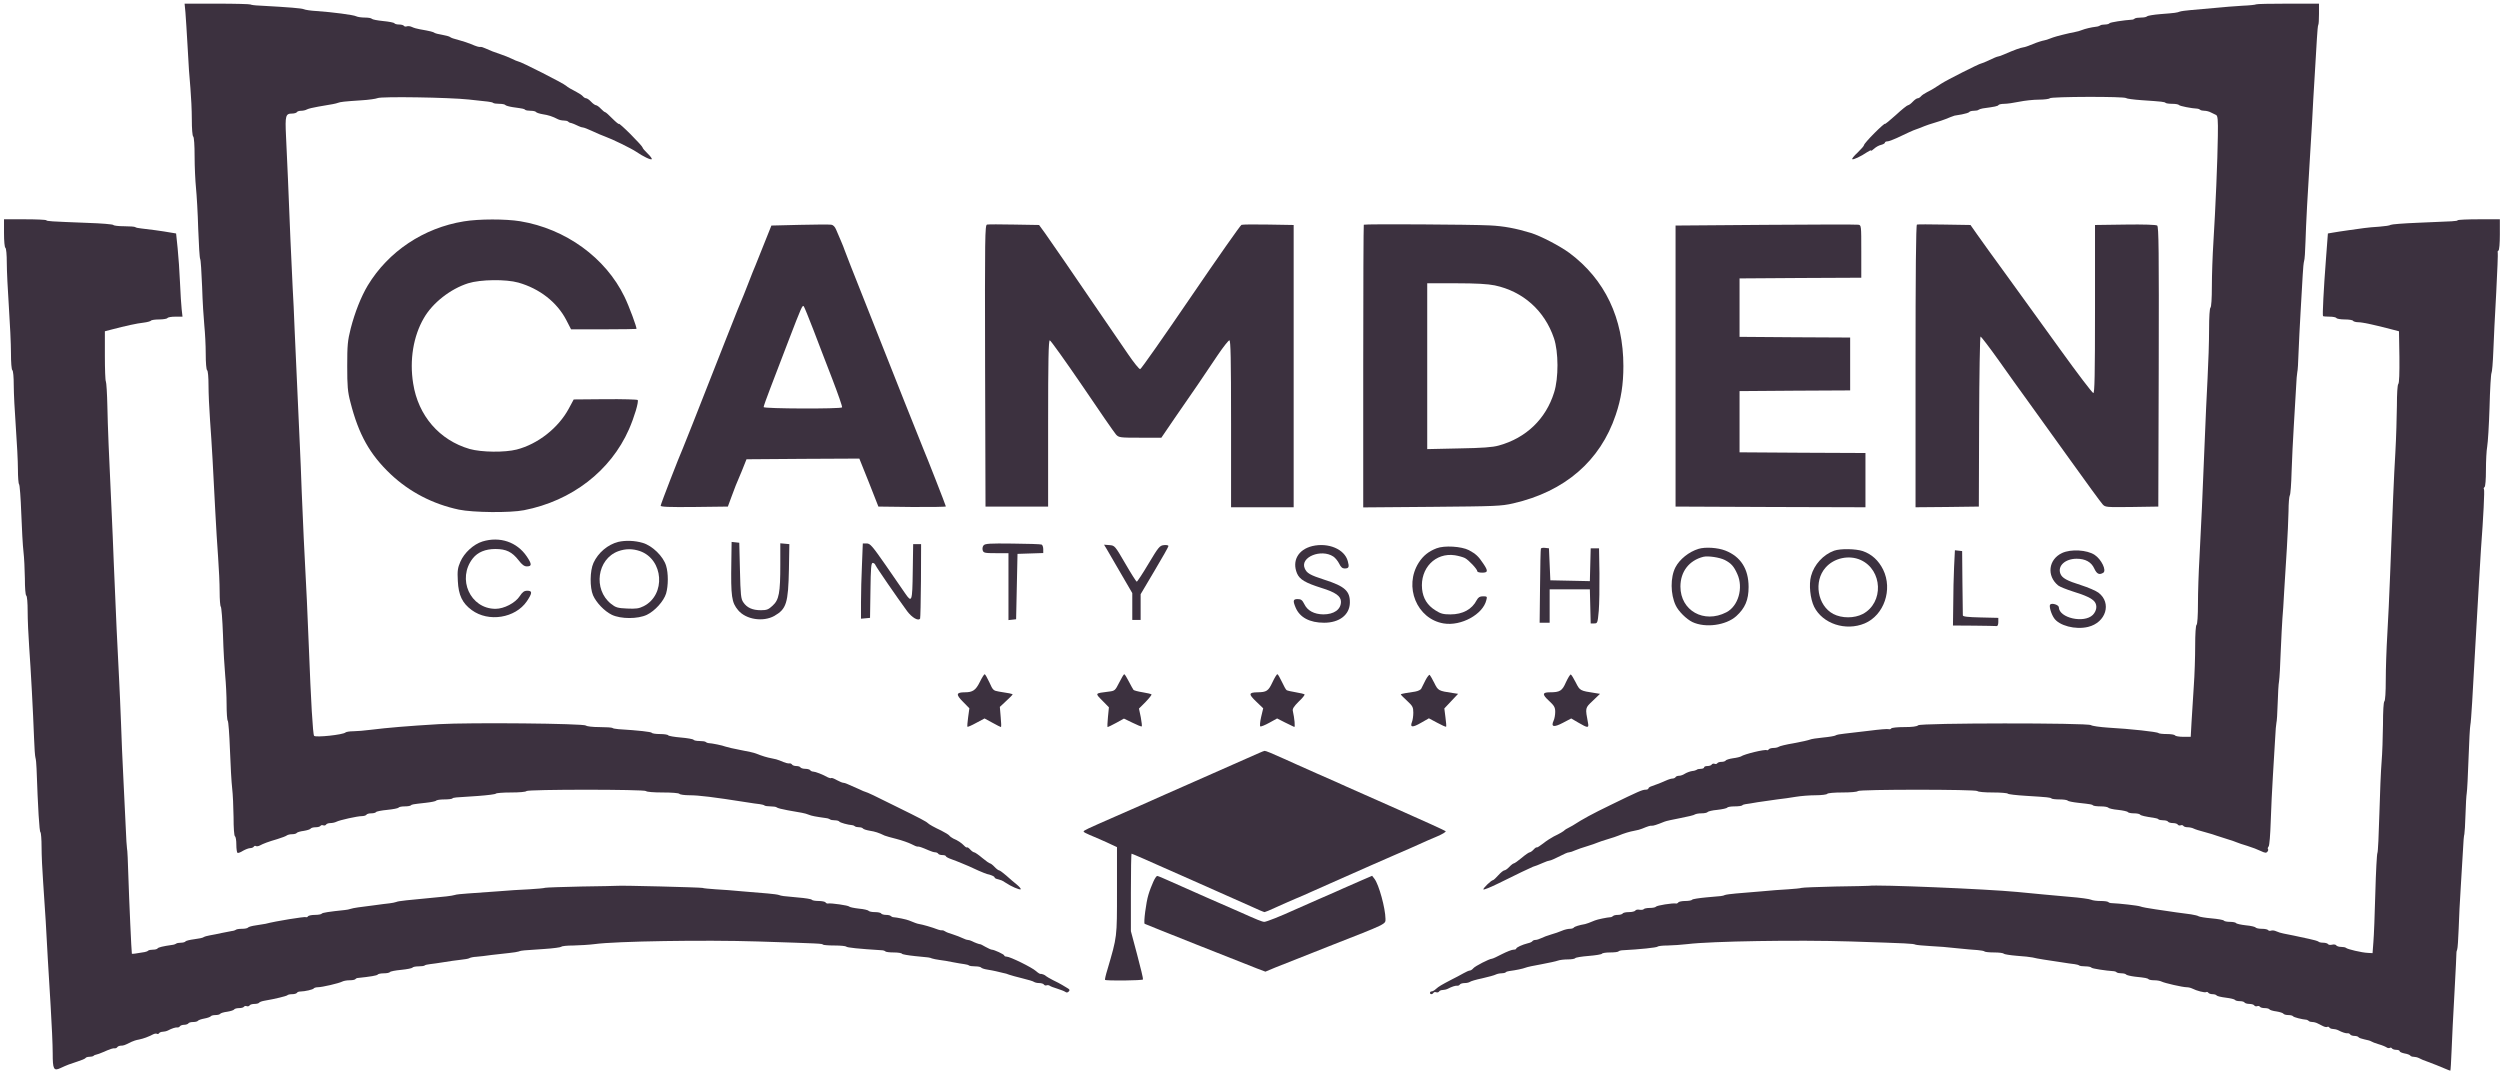 <svg width="601" height="258" viewBox="0 0 601 258" fill="none" xmlns="http://www.w3.org/2000/svg">
<g clip-path="url(#clip0_5261_22233)">
<path d="M44.576 2.952C44.676 4.123 44.91 7.902 45.111 11.414C45.278 14.892 45.579 19.34 45.78 21.246C45.947 23.186 46.114 26.497 46.114 28.671C46.114 30.945 46.248 32.684 46.449 32.818C46.649 32.952 46.783 34.925 46.783 37.601C46.783 40.109 46.95 43.521 47.117 45.193C47.285 46.832 47.552 51.28 47.653 55.059C47.786 58.838 47.987 62.049 48.121 62.25C48.255 62.417 48.455 65.427 48.589 68.939C48.689 72.417 48.957 76.631 49.124 78.303C49.291 79.942 49.459 82.985 49.459 85.059C49.459 87.2 49.592 88.872 49.793 89.005C49.994 89.106 50.127 90.711 50.127 92.618C50.127 94.49 50.295 98.27 50.495 101.046C50.897 106.464 51.298 113.587 51.766 123.119C51.934 126.43 52.234 131.313 52.435 133.989C52.636 136.664 52.803 140.377 52.803 142.25C52.803 144.123 52.937 145.728 53.071 145.828C53.238 145.929 53.472 148.972 53.606 152.618C53.706 156.263 53.974 160.678 54.141 162.417C54.308 164.156 54.475 167.266 54.475 169.34C54.475 171.38 54.609 173.153 54.743 173.253C54.91 173.353 55.144 176.497 55.278 180.21C55.412 183.955 55.646 188.136 55.813 189.507C55.98 190.878 56.114 193.989 56.148 196.43C56.148 199.006 56.281 200.912 56.482 201.046C56.683 201.146 56.816 202.049 56.816 203.052C56.816 204.056 56.95 204.925 57.084 205.026C57.251 205.126 57.853 204.892 58.422 204.524C59.024 204.189 59.793 203.888 60.161 203.888C60.495 203.888 60.897 203.721 60.997 203.554C61.131 203.353 61.331 203.286 61.499 203.387C61.666 203.487 62.067 203.454 62.402 203.286C63.338 202.785 64.509 202.35 66.683 201.715C67.786 201.38 68.823 200.979 68.99 200.812C69.191 200.678 69.726 200.544 70.228 200.544C70.73 200.544 71.231 200.41 71.332 200.243C71.432 200.076 72.201 199.842 73.037 199.741C73.84 199.608 74.609 199.373 74.709 199.173C74.843 199.006 75.345 198.872 75.88 198.872C76.415 198.872 76.917 198.738 77.051 198.537C77.151 198.37 77.452 198.303 77.686 198.404C77.954 198.504 78.255 198.437 78.388 198.236C78.489 198.036 78.957 197.868 79.425 197.868C79.86 197.868 80.495 197.735 80.83 197.567C81.666 197.133 85.947 196.196 86.984 196.196C87.485 196.196 87.987 196.029 88.087 195.862C88.188 195.661 88.723 195.527 89.258 195.527C89.793 195.527 90.295 195.393 90.395 195.226C90.495 195.059 91.699 194.825 93.104 194.691C94.475 194.557 95.679 194.323 95.813 194.156C95.913 193.989 96.549 193.855 97.251 193.855C97.954 193.855 98.623 193.755 98.756 193.621C98.99 193.387 99.091 193.353 102.402 192.985C103.639 192.852 104.743 192.618 104.843 192.484C104.944 192.317 105.813 192.183 106.783 192.183C107.753 192.183 108.656 192.082 108.756 191.949C109.024 191.715 109.024 191.715 114.944 191.347C117.184 191.179 119.124 190.945 119.224 190.778C119.325 190.644 120.964 190.511 122.87 190.511C124.776 190.511 126.449 190.377 126.549 190.176C126.816 189.741 155.044 189.741 155.311 190.176C155.412 190.377 157.218 190.511 159.325 190.511C161.499 190.511 163.204 190.644 163.338 190.845C163.439 191.012 164.542 191.179 165.746 191.179C167.954 191.179 171.532 191.614 179.392 192.852C180.696 193.052 182.134 193.286 182.669 193.32C183.171 193.387 183.673 193.521 183.806 193.654C183.907 193.755 184.576 193.855 185.245 193.855C185.913 193.855 186.582 193.955 186.716 194.089C186.85 194.256 188.054 194.557 189.358 194.791C190.696 195.026 192.235 195.293 192.77 195.393C193.338 195.494 194.074 195.694 194.442 195.862C195.044 196.129 196.114 196.33 198.522 196.664C198.957 196.698 199.392 196.865 199.525 196.965C199.626 197.099 200.161 197.199 200.663 197.199C201.164 197.199 201.666 197.333 201.766 197.5C201.934 197.768 203.873 198.303 204.877 198.37C205.077 198.37 205.378 198.504 205.512 198.638C205.646 198.771 206.114 198.872 206.515 198.872C206.95 198.872 207.352 199.006 207.452 199.173C207.586 199.34 208.288 199.574 209.091 199.708C210.362 199.909 211.231 200.176 212.669 200.878C212.937 200.979 214.241 201.38 215.512 201.681C216.816 202.016 218.422 202.584 219.091 202.919C219.76 203.286 220.429 203.554 220.596 203.521C220.897 203.454 221.566 203.688 223.271 204.424C223.84 204.691 224.542 204.892 224.81 204.892C225.111 204.892 225.445 205.059 225.546 205.226C225.646 205.427 226.114 205.561 226.582 205.561C227.017 205.561 227.385 205.694 227.385 205.828C227.385 205.962 227.954 206.296 228.656 206.531C229.325 206.765 230.429 207.199 231.064 207.467C231.699 207.735 232.536 208.103 232.903 208.236C233.271 208.404 234.342 208.872 235.245 209.307C236.181 209.708 237.084 210.076 237.251 210.109C238.121 210.276 239.091 210.678 239.091 210.912C239.091 211.046 239.358 211.246 239.693 211.313C239.994 211.414 240.429 211.514 240.596 211.581C240.796 211.614 241.298 211.915 241.766 212.216C243.037 213.086 245.144 213.989 245.378 213.788C245.479 213.654 245.044 213.153 244.442 212.651C243.806 212.149 242.669 211.179 241.9 210.477C241.131 209.808 240.362 209.24 240.194 209.24C240.027 209.24 239.525 208.872 239.091 208.404C238.656 207.935 238.154 207.567 238.02 207.567C237.853 207.567 236.984 206.965 236.114 206.23C235.245 205.494 234.375 204.892 234.174 204.892C234.007 204.892 233.572 204.591 233.238 204.223C232.903 203.855 232.569 203.621 232.469 203.721C232.368 203.788 232.067 203.621 231.766 203.286C231.164 202.651 230.228 202.016 229.158 201.581C228.79 201.38 228.355 201.079 228.221 200.878C228.087 200.678 227.218 200.143 226.281 199.674C224.576 198.872 223.372 198.203 223.037 197.868C222.669 197.5 221.298 196.765 215.512 193.922C210.161 191.246 208.589 190.511 207.987 190.343C207.887 190.343 207.251 190.076 206.582 189.741C203.84 188.504 203.037 188.169 202.669 188.169C202.469 188.169 201.8 187.868 201.164 187.534C200.529 187.166 199.96 186.965 199.86 187.032C199.76 187.133 199.425 187.066 199.057 186.898C197.753 186.163 195.98 185.494 195.512 185.494C195.211 185.494 194.877 185.327 194.776 185.159C194.676 184.992 194.141 184.825 193.606 184.825C193.071 184.825 192.536 184.658 192.435 184.49C192.335 184.29 191.867 184.156 191.432 184.156C190.997 184.156 190.529 183.989 190.429 183.822C190.295 183.621 190.027 183.487 189.826 183.521C189.425 183.587 188.823 183.42 187.418 182.818C187.051 182.651 186.214 182.417 185.579 182.317C184.442 182.116 183.138 181.715 181.733 181.146C181.365 180.979 179.726 180.611 178.054 180.31C176.415 180.009 174.743 179.608 174.375 179.474C173.74 179.206 171.164 178.671 170.295 178.638C170.094 178.638 169.793 178.504 169.659 178.37C169.525 178.236 168.857 178.136 168.154 178.136C167.452 178.136 166.816 178.002 166.716 177.835C166.582 177.668 165.245 177.434 163.673 177.3C162.101 177.166 160.73 176.932 160.629 176.765C160.529 176.597 159.659 176.464 158.656 176.464C157.653 176.464 156.783 176.33 156.683 176.163C156.515 175.929 153.539 175.594 148.689 175.293C147.987 175.226 147.318 175.126 147.218 174.992C147.084 174.892 145.713 174.791 144.107 174.791C142.502 174.791 141.064 174.624 140.863 174.424C140.362 173.922 113.037 173.654 105.479 174.089C98.121 174.524 93.004 174.959 89.258 175.427C87.719 175.628 85.746 175.795 84.91 175.795C84.074 175.795 83.238 175.929 83.037 176.096C82.502 176.631 75.947 177.333 75.512 176.898C75.211 176.597 74.743 168.504 74.241 155.393C74.107 151.982 73.907 147.032 73.773 144.357C73.171 132.718 72.77 124.658 72.535 118.27C72.402 114.49 72.201 109.307 72.067 106.731C71.833 101.781 71.298 89.942 70.83 79.306C70.696 75.795 70.495 71.28 70.362 69.273C70.127 64.825 69.525 51.079 69.225 43.019C69.091 39.808 68.89 35.126 68.756 32.684C68.522 27.768 68.656 27.3 70.228 27.3C70.73 27.3 71.265 27.133 71.365 26.965C71.465 26.765 71.933 26.631 72.402 26.631C72.837 26.631 73.472 26.497 73.806 26.297C74.107 26.129 75.345 25.828 76.549 25.628C79.994 25.059 80.696 24.925 81.231 24.725C81.867 24.491 82.703 24.39 86.75 24.123C88.589 24.022 90.395 23.755 90.763 23.587C91.632 23.153 108.054 23.42 112.669 23.922C114.609 24.156 116.683 24.357 117.285 24.424C117.887 24.491 118.489 24.624 118.589 24.758C118.689 24.858 119.358 24.959 120.061 24.959C120.763 24.959 121.398 25.093 121.499 25.26C121.599 25.393 122.402 25.628 123.271 25.761C125.913 26.129 126.014 26.163 126.248 26.397C126.382 26.531 126.984 26.631 127.586 26.631C128.188 26.631 128.756 26.765 128.857 26.932C128.99 27.099 129.693 27.333 130.495 27.467C131.8 27.668 132.803 27.969 134.141 28.671C134.475 28.838 135.077 28.972 135.512 28.972C135.947 28.972 136.415 29.072 136.549 29.206C136.683 29.373 136.917 29.474 137.017 29.507C137.385 29.541 138.522 30.009 139.158 30.343C139.492 30.511 139.927 30.644 140.128 30.644C140.362 30.644 141.298 31.012 142.235 31.447C143.673 32.116 144.709 32.551 145.445 32.818C147.151 33.42 151.733 35.661 152.97 36.497C154.576 37.601 156.449 38.504 156.683 38.27C156.783 38.136 156.348 37.534 155.679 36.898C155.01 36.263 154.475 35.628 154.475 35.46C154.475 35.293 153.204 33.888 151.633 32.316C150.061 30.745 148.79 29.608 148.79 29.775C148.79 29.942 148.087 29.373 147.251 28.537C146.415 27.668 145.612 26.965 145.479 26.965C145.345 26.965 144.877 26.598 144.442 26.129C144.007 25.661 143.472 25.293 143.271 25.293C143.071 25.293 142.536 24.925 142.101 24.457C141.666 23.989 141.131 23.621 140.897 23.621C140.696 23.621 140.328 23.42 140.128 23.153C139.893 22.885 139.258 22.45 138.656 22.149C137.452 21.547 136.348 20.878 136.081 20.611C135.546 20.076 125.111 14.758 124.542 14.758C124.375 14.725 123.673 14.457 123.037 14.123C122.402 13.822 121.198 13.32 120.362 13.052C118.689 12.484 117.954 12.216 116.649 11.614C116.181 11.38 115.679 11.246 115.479 11.28C115.178 11.347 114.576 11.179 113.171 10.577C112.602 10.343 111.332 9.909 110.663 9.741C109.024 9.306 108.422 9.106 108.154 8.872C107.954 8.738 107.117 8.504 106.315 8.37C105.479 8.236 104.676 8.036 104.475 7.902C104.174 7.668 103.405 7.467 100.897 7.032C100.295 6.932 99.459 6.698 99.057 6.497C98.656 6.296 98.087 6.23 97.82 6.33C97.552 6.43 97.218 6.397 97.118 6.23C96.984 6.029 96.482 5.895 95.947 5.895C95.412 5.895 94.91 5.761 94.81 5.594C94.709 5.427 93.505 5.193 92.101 5.059C90.73 4.925 89.525 4.691 89.392 4.524C89.291 4.357 88.556 4.223 87.719 4.223C86.917 4.223 85.98 4.089 85.646 3.922C85.044 3.587 79.96 2.919 76.047 2.651C74.776 2.584 73.405 2.383 73.037 2.216C72.469 1.982 69.659 1.748 62.402 1.347C61.298 1.313 60.362 1.179 60.228 1.079C60.127 0.979 56.516 0.878 52.201 0.878H44.375L44.576 2.952Z" fill="#3C313F"/>
<path d="M542.369 1.045C542.268 1.145 540.797 1.312 539.058 1.379C537.319 1.48 534.342 1.714 532.402 1.914C530.462 2.082 527.921 2.316 526.717 2.416C525.513 2.516 524.308 2.684 524.041 2.784C523.339 3.052 522.971 3.118 519.426 3.386C517.72 3.52 516.248 3.787 516.148 3.921C516.048 4.088 515.412 4.222 514.71 4.222C514.007 4.222 513.339 4.322 513.205 4.456C513.071 4.59 512.77 4.724 512.569 4.724C510.529 4.858 507.252 5.359 507.118 5.593C507.018 5.761 506.516 5.894 506.014 5.894C505.513 5.894 504.977 5.995 504.877 6.129C504.743 6.229 504.308 6.396 503.874 6.43C502.703 6.563 501.198 6.931 500.462 7.232C500.094 7.399 499.359 7.6 498.79 7.7C497.452 7.935 494.242 8.737 493.539 9.005C492.135 9.54 491.733 9.674 491.432 9.707C490.997 9.774 489.593 10.209 488.757 10.577C487.62 11.045 486.783 11.346 486.416 11.379C485.68 11.48 484.308 11.981 481.834 13.052C481.165 13.353 480.496 13.587 480.329 13.587C480.161 13.587 479.225 13.955 478.288 14.423C477.319 14.891 476.416 15.259 476.282 15.259C475.88 15.259 467.887 19.306 466.683 20.108C465.211 21.078 464.476 21.547 463.272 22.149C462.67 22.45 462.034 22.884 461.8 23.152C461.599 23.419 461.232 23.62 461.031 23.62C460.797 23.62 460.262 23.988 459.827 24.456C459.392 24.924 458.89 25.292 458.69 25.292C458.489 25.292 457.151 26.363 455.747 27.667C454.308 28.971 453.138 29.908 453.138 29.774C453.138 29.607 452.001 30.61 450.63 31.981C449.258 33.353 448.121 34.657 448.121 34.858C448.121 35.058 447.419 35.861 446.583 36.664C445.747 37.433 445.145 38.169 445.278 38.269C445.479 38.47 447.319 37.633 448.89 36.563C449.392 36.229 449.793 36.062 449.793 36.195C449.793 36.329 450.128 36.129 450.563 35.727C450.964 35.359 451.7 34.925 452.235 34.824C452.737 34.69 453.138 34.456 453.138 34.289C453.138 34.122 453.405 33.988 453.706 33.988C454.041 33.988 455.044 33.62 455.981 33.185C457.987 32.215 460.262 31.179 460.496 31.145C460.73 31.078 461.867 30.644 462.67 30.309C463.038 30.142 464.175 29.774 465.178 29.473C466.181 29.172 467.319 28.804 467.686 28.637C468.322 28.369 469.526 27.901 469.86 27.801C469.961 27.767 470.73 27.634 471.633 27.5C472.502 27.332 473.305 27.098 473.405 26.931C473.506 26.764 474.007 26.63 474.509 26.63C475.011 26.63 475.546 26.53 475.646 26.396C475.78 26.296 476.215 26.128 476.65 26.062C479.593 25.66 480.262 25.526 480.429 25.259C480.529 25.092 481.165 24.958 481.834 24.958C482.502 24.958 484.141 24.724 485.412 24.456C486.717 24.189 488.824 23.955 490.161 23.955C491.466 23.955 492.67 23.787 492.77 23.62C493.038 23.219 510.864 23.152 511.131 23.587C511.232 23.721 512.937 23.955 514.91 24.088C519.894 24.423 520.329 24.49 520.596 24.724C520.696 24.858 521.466 24.958 522.235 24.958C523.038 24.958 523.74 25.092 523.84 25.259C524.007 25.493 526.817 26.062 528.288 26.128C528.489 26.128 528.79 26.262 528.924 26.396C529.058 26.53 529.526 26.63 529.961 26.63C530.395 26.63 531.064 26.797 531.499 27.032C531.9 27.232 532.469 27.5 532.737 27.634C533.138 27.834 533.238 28.704 533.171 32.684C533.104 38.369 532.603 50.276 532.101 58.236C531.9 61.346 531.733 66.129 531.733 68.838C531.733 71.747 531.599 73.821 531.399 73.955C531.198 74.088 531.064 76.229 531.064 79.239C531.064 82.048 530.897 87.332 530.696 91.011C530.496 94.69 530.195 101.312 530.028 105.727C529.526 118.436 529.125 127.299 528.757 133.988C528.556 137.399 528.389 142.383 528.389 145.092C528.389 148.001 528.255 150.075 528.054 150.209C527.854 150.343 527.72 152.383 527.72 155.226C527.72 157.901 527.586 162.282 527.385 164.991C527.218 167.734 526.984 171.547 526.85 173.52L526.65 177.132H524.877C523.874 177.132 522.971 176.965 522.87 176.797C522.77 176.597 521.867 176.463 520.897 176.463C519.927 176.463 519.024 176.363 518.89 176.229C518.589 175.928 512.168 175.226 506.817 174.925C504.81 174.791 502.937 174.523 502.67 174.323C501.967 173.754 461.7 173.787 461.131 174.356C460.83 174.657 459.66 174.791 457.787 174.791C456.181 174.791 454.777 174.925 454.643 175.125C454.543 175.292 454.275 175.359 454.041 175.292C453.807 175.192 451.767 175.359 449.459 175.66C447.151 175.928 444.442 176.262 443.439 176.363C442.436 176.463 441.466 176.63 441.265 176.797C441.098 176.931 439.727 177.165 438.288 177.299C436.817 177.433 435.379 177.667 435.111 177.801C434.81 177.935 433.071 178.336 431.232 178.67C429.392 178.971 427.753 179.373 427.586 179.54C427.385 179.674 426.85 179.807 426.349 179.807C425.847 179.807 425.312 179.975 425.211 180.142C425.078 180.343 424.877 180.409 424.743 180.343C424.342 180.075 419.325 181.279 418.523 181.848C418.355 181.948 417.486 182.182 416.616 182.282C415.747 182.416 414.944 182.65 414.844 182.851C414.71 183.018 414.275 183.152 413.84 183.152C413.405 183.152 412.971 183.286 412.837 183.486C412.737 183.654 412.436 183.721 412.201 183.62C411.934 183.52 411.633 183.587 411.499 183.787C411.399 183.988 410.931 184.155 410.462 184.155C410.028 184.155 409.66 184.289 409.66 184.49C409.66 184.657 409.325 184.824 408.89 184.824C408.456 184.824 407.987 184.925 407.887 185.058C407.753 185.159 407.252 185.326 406.783 185.359C406.315 185.426 405.579 185.694 405.111 185.961C404.676 186.262 404.041 186.496 403.673 186.496C403.305 186.496 402.904 186.63 402.803 186.831C402.703 186.998 402.369 187.165 402.068 187.165C401.8 187.165 401.098 187.366 400.529 187.634C399.927 187.901 399.158 188.202 398.79 188.369C398.422 188.503 398.054 188.637 397.954 188.67C397.854 188.737 397.452 188.871 397.051 189.005C396.616 189.139 396.282 189.373 396.282 189.54C396.282 189.707 395.981 189.841 395.613 189.841C394.81 189.841 393.84 190.276 387.252 193.486C382.703 195.694 380.663 196.797 378.054 198.47C377.686 198.67 377.151 198.971 376.884 199.105C376.616 199.239 376.315 199.406 376.215 199.506C375.981 199.807 374.877 200.443 373.539 201.078C372.904 201.413 371.733 202.149 370.997 202.751C370.228 203.353 369.526 203.787 369.459 203.721C369.359 203.62 369.024 203.854 368.69 204.222C368.355 204.59 367.921 204.891 367.753 204.891C367.553 204.891 366.683 205.493 365.813 206.229C364.944 206.965 364.074 207.567 363.907 207.567C363.773 207.567 363.272 207.935 362.837 208.403C362.402 208.871 361.867 209.239 361.633 209.239C361.432 209.239 360.763 209.774 360.195 210.409C359.626 211.045 359.058 211.58 358.924 211.58C358.489 211.613 356.416 213.62 356.616 213.821C356.717 213.955 358.355 213.286 360.262 212.349C364.208 210.376 368.288 208.436 368.523 208.369C368.824 208.302 369.994 207.868 371.098 207.366C371.666 207.098 372.302 206.898 372.469 206.898C372.77 206.898 373.941 206.363 376.282 205.192C376.616 205.025 377.051 204.891 377.252 204.891C377.452 204.891 378.088 204.69 378.656 204.423C379.258 204.155 380.563 203.721 381.566 203.42C382.569 203.119 383.706 202.717 384.074 202.55C384.442 202.383 385.579 202.015 386.583 201.714C387.586 201.413 388.723 201.045 389.091 200.878C390.462 200.309 391.8 199.908 392.937 199.707C393.573 199.607 394.409 199.373 394.777 199.205C396.148 198.637 396.783 198.436 397.084 198.503C397.352 198.57 398.322 198.269 400.128 197.533C400.496 197.366 402.235 196.998 403.974 196.664C405.713 196.329 407.285 195.961 407.452 195.794C407.653 195.66 408.355 195.527 409.024 195.527C409.727 195.527 410.362 195.393 410.496 195.226C410.596 195.058 411.633 194.791 412.837 194.69C414.041 194.557 415.111 194.323 415.211 194.155C415.312 193.988 416.115 193.854 416.984 193.854C417.854 193.854 418.69 193.754 418.824 193.62C418.924 193.486 419.292 193.353 419.626 193.319C419.927 193.286 421.265 193.085 422.536 192.851C423.84 192.65 425.947 192.349 427.218 192.182C428.523 192.048 430.529 191.747 431.733 191.547C432.937 191.346 435.078 191.179 436.482 191.179C437.887 191.179 439.158 191.011 439.258 190.844C439.359 190.644 440.997 190.51 442.937 190.51C444.844 190.51 446.516 190.376 446.616 190.175C446.884 189.741 475.111 189.741 475.379 190.175C475.513 190.376 477.151 190.51 479.058 190.51C480.964 190.51 482.603 190.644 482.703 190.811C482.803 190.945 484.743 191.179 486.984 191.312C492.436 191.647 492.904 191.714 493.171 191.948C493.272 192.082 494.175 192.182 495.145 192.182C496.115 192.182 496.984 192.316 497.084 192.483C497.185 192.617 498.288 192.851 499.526 192.985C502.837 193.353 502.937 193.386 503.171 193.62C503.305 193.754 504.141 193.854 505.011 193.854C505.88 193.854 506.683 193.988 506.817 194.155C506.917 194.323 507.954 194.59 509.158 194.69C510.362 194.824 511.432 195.058 511.533 195.226C511.633 195.393 512.302 195.527 513.004 195.527C513.706 195.527 514.375 195.66 514.476 195.828C514.643 196.062 515.646 196.296 518.088 196.664C518.422 196.697 518.79 196.831 518.89 196.965C519.024 197.098 519.559 197.199 520.061 197.199C520.563 197.199 521.098 197.333 521.198 197.533C521.298 197.7 521.834 197.868 522.369 197.868C522.904 197.868 523.439 198.035 523.539 198.236C523.673 198.436 523.974 198.503 524.242 198.403C524.476 198.302 524.777 198.369 524.877 198.537C525.011 198.737 525.446 198.871 525.914 198.871C526.349 198.871 526.984 199.005 527.319 199.172C527.62 199.339 528.857 199.741 530.061 200.042C531.265 200.376 532.536 200.744 532.904 200.911C533.272 201.045 534.409 201.413 535.412 201.714C536.416 202.015 537.486 202.383 537.753 202.516C538.021 202.65 539.158 203.018 540.262 203.353C541.365 203.687 542.837 204.256 543.506 204.59C544.476 205.058 544.81 205.092 545.078 204.757C545.278 204.523 545.345 204.222 545.212 204.122C545.111 203.988 545.178 203.721 545.379 203.486C545.579 203.252 545.78 200.644 545.88 197.533C545.981 194.49 546.215 189.44 546.416 186.329C546.616 183.185 546.85 179.205 546.951 177.433C547.018 175.694 547.185 174.022 547.252 173.754C547.352 173.486 547.486 171.413 547.553 169.105C547.62 166.797 547.753 164.389 547.887 163.754C547.987 163.119 548.188 159.874 548.288 156.563C548.422 153.252 548.623 149.707 548.69 148.704C548.79 147.7 548.991 144.69 549.125 142.015C549.292 139.339 549.559 134.757 549.76 131.814C549.927 128.871 550.128 124.891 550.161 122.951C550.161 121.011 550.329 119.272 550.462 119.105C550.63 118.904 550.83 116.363 550.897 113.419C550.997 110.476 551.232 105.493 551.432 102.383C551.633 99.239 551.867 95.192 551.967 93.319C552.034 91.446 552.201 89.741 552.268 89.473C552.369 89.205 552.502 87.132 552.569 84.824C552.67 82.516 552.87 78.001 553.071 74.791C553.272 71.58 553.506 67.667 553.573 66.095C553.64 64.523 553.807 63.018 553.907 62.751C554.041 62.483 554.175 60.376 554.242 58.068C554.342 54.256 554.81 45.56 555.312 37.834C555.412 36.162 555.646 32.416 555.814 29.473C555.947 26.53 556.248 21.48 556.449 18.269C556.65 15.058 556.884 11.011 556.984 9.272C557.084 7.533 557.218 6.062 557.319 5.961C557.419 5.861 557.486 4.69 557.486 3.319V0.878H550.028C545.914 0.878 542.469 0.945 542.369 1.045Z" fill="#3C313F"/>
<path d="M0.964 56.027C0.964 57.9 1.098 59.472 1.298 59.572C1.499 59.672 1.633 61.278 1.633 63.184C1.633 65.057 1.867 69.84 2.134 73.786C2.402 77.733 2.636 82.749 2.636 84.89C2.636 87.13 2.77 88.87 2.971 89.003C3.171 89.104 3.305 90.709 3.305 92.615C3.305 94.488 3.539 99.037 3.807 102.716C4.074 106.395 4.308 110.943 4.308 112.816C4.308 114.689 4.442 116.294 4.576 116.395C4.743 116.495 4.977 119.639 5.111 123.351C5.245 127.097 5.479 131.278 5.646 132.649C5.813 134.02 5.947 136.93 5.981 139.07C5.981 141.311 6.114 143.05 6.315 143.184C6.516 143.284 6.649 144.957 6.649 146.963C6.649 148.937 6.817 152.783 7.017 155.559C7.419 161.144 7.954 171.11 8.188 177.465C8.255 179.773 8.422 181.88 8.522 182.147C8.623 182.415 8.757 183.619 8.79 184.823C9.124 194.321 9.459 199.94 9.726 200.074C9.86 200.174 9.994 201.779 9.994 203.652C9.994 205.525 10.161 209.238 10.362 211.913C10.763 217.298 11.265 225.759 11.499 230.642C11.599 232.381 11.9 237.398 12.168 241.746C12.435 246.094 12.67 251.244 12.67 253.217C12.67 257.064 12.904 257.532 14.543 256.763C16.114 256.027 16.85 255.759 18.623 255.191C19.593 254.89 20.462 254.522 20.562 254.355C20.663 254.187 21.064 254.054 21.499 254.054C21.9 254.054 22.369 253.953 22.502 253.82C22.603 253.686 22.937 253.552 23.171 253.518C23.405 253.485 24.141 253.217 24.743 252.95C26.583 252.147 27.185 251.947 27.619 252.013C27.82 252.047 28.088 251.913 28.221 251.712C28.322 251.545 28.723 251.378 29.091 251.378C29.693 251.378 29.994 251.278 31.566 250.475C31.967 250.274 32.77 250.007 33.405 249.906C34.542 249.672 35.613 249.271 36.85 248.636C37.185 248.468 37.586 248.435 37.753 248.535C37.92 248.636 38.121 248.569 38.255 248.368C38.355 248.201 38.757 248.034 39.124 248.034C39.459 248.034 40.027 247.9 40.362 247.733C41.298 247.231 42.235 246.93 42.67 246.997C42.87 247.03 43.138 246.896 43.272 246.696C43.372 246.529 43.84 246.361 44.275 246.361C44.71 246.361 45.178 246.194 45.278 246.027C45.379 245.826 45.914 245.692 46.449 245.692C46.984 245.692 47.486 245.559 47.586 245.391C47.72 245.224 48.389 244.99 49.124 244.856C49.86 244.723 50.529 244.488 50.663 244.321C50.763 244.154 51.265 244.02 51.8 244.02C52.335 244.02 52.837 243.886 52.937 243.719C53.037 243.552 53.807 243.318 54.643 243.217C55.446 243.084 56.215 242.85 56.315 242.649C56.449 242.482 56.95 242.348 57.486 242.348C58.021 242.348 58.522 242.214 58.656 242.013C58.757 241.846 59.057 241.779 59.292 241.88C59.559 241.98 59.86 241.913 59.994 241.712C60.094 241.512 60.629 241.345 61.164 241.345C61.7 241.345 62.201 241.211 62.302 241.044C62.402 240.876 62.971 240.676 63.573 240.575C66.148 240.141 68.823 239.472 69.058 239.271C69.191 239.104 69.726 239.003 70.228 239.003C70.73 239.003 71.231 238.87 71.365 238.702C71.466 238.502 71.8 238.368 72.134 238.368C73.372 238.335 75.211 237.9 75.412 237.632C75.512 237.465 75.981 237.331 76.415 237.331C77.419 237.331 81.466 236.395 82.302 235.96C82.636 235.793 83.405 235.659 84.007 235.659C84.643 235.659 85.245 235.559 85.379 235.425C85.512 235.258 85.746 235.157 85.847 235.124C89.091 234.789 90.629 234.522 90.797 234.288C90.897 234.121 91.566 233.987 92.268 233.987C92.971 233.987 93.639 233.853 93.74 233.686C93.84 233.518 95.044 233.284 96.449 233.151C97.82 233.017 99.024 232.783 99.158 232.615C99.258 232.448 99.894 232.314 100.596 232.314C101.298 232.314 101.967 232.214 102.068 232.114C102.168 231.98 102.77 231.846 103.372 231.779C103.974 231.712 105.445 231.512 106.649 231.311C107.854 231.11 109.66 230.843 110.663 230.743C111.666 230.642 112.67 230.475 112.837 230.341C113.037 230.207 113.773 230.04 114.509 230.007C115.245 229.94 116.917 229.773 118.188 229.572C119.492 229.405 121.365 229.204 122.369 229.104C123.372 229.003 124.442 228.836 124.71 228.736C124.977 228.602 125.579 228.502 126.047 228.468C126.516 228.435 128.656 228.268 130.83 228.134C133.004 228 134.843 227.733 134.944 227.599C135.044 227.432 136.348 227.298 137.854 227.298C139.359 227.264 141.666 227.131 142.937 226.963C148.054 226.261 169.492 225.927 182.134 226.328C197.553 226.83 197.619 226.83 197.854 227.097C197.987 227.197 199.225 227.298 200.663 227.298C202.101 227.298 203.338 227.432 203.439 227.565C203.573 227.799 206.449 228.1 211.9 228.435C212.302 228.435 212.736 228.569 212.87 228.736C213.004 228.87 213.907 228.97 214.877 228.97C215.847 228.97 216.716 229.104 216.817 229.271C216.917 229.438 218.322 229.672 219.927 229.84C223.539 230.174 223.439 230.174 224.041 230.408C224.308 230.508 225.144 230.676 225.88 230.776C226.616 230.843 228.054 231.11 229.058 231.311C230.061 231.512 231.298 231.712 231.833 231.779C232.335 231.846 232.837 231.98 232.971 232.114C233.071 232.214 233.74 232.314 234.442 232.314C235.144 232.314 235.78 232.448 235.88 232.615C235.981 232.749 236.616 232.983 237.318 233.084C238.021 233.184 238.957 233.385 239.425 233.485C239.894 233.619 240.629 233.786 241.098 233.886C241.566 233.953 242.235 234.154 242.603 234.321C242.971 234.455 244.409 234.856 245.78 235.191C247.151 235.525 248.422 235.893 248.589 236.06C248.79 236.194 249.325 236.328 249.827 236.328C250.328 236.328 250.864 236.495 250.964 236.696C251.098 236.896 251.399 236.963 251.633 236.863C251.867 236.796 252.168 236.83 252.335 236.963C252.502 237.097 253.305 237.432 254.141 237.666C254.977 237.933 255.847 238.268 256.081 238.435C256.382 238.669 256.65 238.636 256.917 238.368C257.218 238.034 257.185 237.866 256.65 237.565C256.282 237.365 255.68 236.997 255.312 236.763C254.944 236.529 253.974 236.027 253.138 235.626C252.302 235.191 251.566 234.756 251.466 234.656C251.265 234.388 250.395 234.054 250.061 234.121C249.961 234.121 249.492 233.853 249.058 233.452C248.121 232.582 242.803 229.973 242.001 229.973C241.7 229.973 241.432 229.873 241.432 229.706C241.432 229.438 238.991 228.301 238.422 228.301C238.255 228.301 237.586 228 236.917 227.632C236.282 227.264 235.713 226.963 235.646 226.997C235.479 227.03 234.208 226.562 233.673 226.261C233.338 226.094 232.904 225.96 232.67 225.96C232.435 225.96 231.867 225.759 231.399 225.525C230.93 225.291 229.894 224.89 229.058 224.622C228.221 224.388 227.385 224.054 227.185 223.886C226.951 223.719 226.649 223.619 226.516 223.652C226.348 223.686 225.914 223.619 225.546 223.485C223.974 222.883 221.867 222.281 220.864 222.114C220.529 222.08 219.76 221.779 218.522 221.278C217.987 221.044 215.646 220.542 214.609 220.475C214.509 220.442 214.275 220.341 214.141 220.207C214.007 220.04 213.472 219.94 212.971 219.94C212.469 219.94 211.934 219.773 211.833 219.605C211.733 219.405 211.031 219.271 210.328 219.271C209.626 219.271 208.957 219.137 208.823 218.97C208.723 218.803 207.686 218.535 206.482 218.435C205.278 218.301 204.208 218.067 204.141 217.933C203.974 217.666 199.827 217.064 199.058 217.197C198.857 217.264 198.589 217.131 198.456 216.93C198.355 216.763 197.586 216.595 196.783 216.595C195.981 216.595 195.245 216.462 195.144 216.294C195.044 216.127 193.539 215.893 191.867 215.759C188.121 215.425 187.887 215.391 187.252 215.157C186.984 215.057 185.78 214.89 184.576 214.789C183.372 214.689 180.663 214.455 178.556 214.288C176.449 214.087 173.506 213.853 172.034 213.786C170.529 213.686 169.124 213.552 168.857 213.452C168.389 213.318 149.024 212.816 148.288 212.95C148.121 212.983 144.275 213.05 139.76 213.117C135.245 213.217 131.365 213.351 131.098 213.418C130.83 213.518 129.124 213.686 127.252 213.786C125.379 213.853 121.934 214.087 119.526 214.288C117.151 214.455 113.974 214.689 112.502 214.789C111.031 214.89 109.593 215.024 109.325 215.157C109.058 215.258 108.155 215.391 107.318 215.492C97.118 216.462 95.847 216.595 95.278 216.83C95.011 216.93 94.242 217.097 93.606 217.164C92.971 217.231 91.298 217.432 89.927 217.632C88.556 217.799 86.817 218.034 86.081 218.134C85.345 218.234 84.509 218.401 84.242 218.502C83.974 218.602 83.372 218.736 82.904 218.769C79.058 219.171 77.519 219.405 77.352 219.639C77.251 219.806 76.516 219.94 75.713 219.94C74.91 219.94 74.141 220.107 74.041 220.274C73.907 220.475 73.74 220.575 73.606 220.475C73.272 220.308 66.215 221.445 63.84 222.08C63.573 222.147 62.536 222.314 61.566 222.448C60.596 222.582 59.726 222.816 59.626 222.983C59.526 223.151 58.89 223.284 58.188 223.284C57.486 223.284 56.817 223.385 56.716 223.518C56.583 223.619 56.148 223.786 55.713 223.819C55.312 223.886 54.242 224.087 53.305 224.288C52.402 224.488 51.098 224.756 50.462 224.856C49.827 224.957 49.158 225.157 48.957 225.291C48.79 225.458 47.753 225.659 46.683 225.793C45.646 225.927 44.676 226.161 44.576 226.328C44.476 226.495 43.974 226.629 43.472 226.629C42.971 226.629 42.435 226.729 42.335 226.863C42.201 226.963 41.767 227.131 41.332 227.164C39.225 227.465 38.054 227.733 37.887 228C37.787 228.167 37.285 228.301 36.783 228.301C36.282 228.301 35.746 228.401 35.613 228.535C35.512 228.669 35.145 228.803 34.81 228.87C32.67 229.238 31.733 229.371 31.7 229.271C31.599 228.87 31.031 216.161 30.863 210.743C30.763 207.231 30.629 204.187 30.529 203.953C30.462 203.686 30.328 201.445 30.228 198.937C30.128 196.428 29.86 191.11 29.66 187.164C29.459 183.217 29.191 177.197 29.091 173.786C28.957 170.375 28.756 165.559 28.623 163.084C28.322 157.933 27.787 145.893 27.352 135.325C27.218 131.378 26.984 126.328 26.884 124.121C26.148 108.502 25.914 102.682 25.813 97.699C25.747 94.589 25.579 91.88 25.445 91.679C25.312 91.512 25.211 88.702 25.211 85.492V79.639L26.884 79.204C30.195 78.335 32.937 77.733 34.509 77.565C35.379 77.465 36.181 77.231 36.282 77.097C36.382 76.93 37.252 76.796 38.255 76.796C39.258 76.796 40.161 76.629 40.261 76.462C40.362 76.261 41.231 76.127 42.168 76.127H43.874L43.673 74.355C43.573 73.418 43.372 70.508 43.272 67.933C43.171 65.358 42.904 61.646 42.703 59.672L42.335 56.127L41.131 55.926C39.124 55.559 35.312 55.057 33.974 54.923C33.272 54.856 32.603 54.722 32.502 54.589C32.369 54.488 31.198 54.388 29.86 54.388C28.522 54.388 27.352 54.254 27.252 54.087C27.151 53.92 24.375 53.686 21.131 53.585C11.7 53.218 11.365 53.184 11.131 52.95C10.997 52.816 8.656 52.716 5.914 52.716H0.964V56.027Z" fill="#3C313F"/>
<path d="M111.499 53.219C101.833 54.791 93.372 60.443 88.422 68.604C86.783 71.346 85.312 75.092 84.308 78.972C83.573 81.915 83.472 82.985 83.472 88.002C83.472 92.818 83.573 94.156 84.241 96.697C86.215 104.457 88.89 109.239 93.94 114.022C98.455 118.269 104.041 121.179 110.328 122.517C113.706 123.219 122.669 123.319 125.981 122.651C137.452 120.41 146.783 113.219 151.198 103.219C152.502 100.242 153.573 96.63 153.305 96.162C153.205 96.028 149.693 95.928 145.512 95.962L137.92 96.028L136.75 98.202C134.241 102.885 129.292 106.764 124.208 108.069C121.332 108.804 115.746 108.737 112.904 107.935C105.646 105.828 100.529 99.942 99.325 92.182C98.422 86.564 99.359 80.811 101.9 76.463C104.007 72.784 108.322 69.44 112.536 68.102C115.512 67.165 121.633 67.099 124.609 67.935C129.693 69.373 133.874 72.617 136.114 76.898L137.285 79.172H145.111C149.392 79.172 152.937 79.105 153.004 79.072C153.171 78.871 151.231 73.587 150.128 71.346C145.579 61.948 135.981 54.992 125.044 53.186C121.566 52.617 115.111 52.617 111.499 53.219Z" fill="#3C313F"/>
<path d="M590.83 52.95C590.563 53.184 590.429 53.184 581.232 53.552C577.82 53.686 574.911 53.92 574.71 54.054C574.543 54.221 573.339 54.388 572.034 54.489C570.763 54.556 569.091 54.723 568.355 54.823C567.62 54.923 565.88 55.191 564.509 55.358C563.138 55.559 561.466 55.793 560.797 55.927L559.626 56.127L559.192 61.847C558.59 69.673 558.289 75.826 558.456 75.994C558.523 76.061 559.258 76.127 560.028 76.127C560.83 76.127 561.566 76.261 561.666 76.462C561.767 76.629 562.67 76.796 563.673 76.796C564.676 76.796 565.579 76.93 565.68 77.131C565.78 77.298 566.382 77.465 566.951 77.465C567.954 77.465 571.131 78.168 575.044 79.204L576.717 79.639L576.817 85.793C576.85 89.673 576.783 92.081 576.549 92.315C576.349 92.516 576.215 94.656 576.215 97.532C576.181 100.208 576.048 105.225 575.847 108.736C575.479 114.924 575.212 121.445 574.576 138.335C574.409 142.85 574.108 149.238 573.907 152.549C573.707 155.86 573.539 160.776 573.539 163.485C573.539 166.395 573.406 168.469 573.205 168.602C573.004 168.736 572.87 170.977 572.87 174.221C572.837 177.198 572.703 181.211 572.536 183.151C572.369 185.091 572.135 190.709 572.001 195.693C571.867 200.643 571.666 204.857 571.533 205.057C571.399 205.225 571.165 209.539 571.031 214.589C570.897 219.639 570.697 224.99 570.563 226.462L570.362 229.138L569.192 229.071C567.753 229.004 564.309 228.201 563.974 227.867C563.84 227.733 563.305 227.633 562.804 227.633C562.302 227.633 561.767 227.465 561.633 227.265C561.533 227.064 561.064 226.997 560.663 227.097C560.228 227.198 559.76 227.164 559.66 226.964C559.559 226.796 559.024 226.629 558.523 226.629C558.021 226.629 557.486 226.529 557.352 226.362C557.218 226.228 556.181 225.927 555.044 225.693C553.907 225.459 552.302 225.124 551.466 224.924C550.63 224.756 549.526 224.522 548.957 224.422C548.422 224.322 547.62 224.087 547.218 223.887C546.817 223.686 546.248 223.619 545.981 223.72C545.713 223.82 545.379 223.786 545.278 223.619C545.145 223.419 544.476 223.285 543.773 223.285C543.071 223.285 542.402 223.151 542.268 222.984C542.168 222.816 541.131 222.549 539.927 222.449C538.723 222.315 537.653 222.081 537.553 221.913C537.452 221.746 536.783 221.612 536.081 221.612C535.379 221.612 534.71 221.479 534.61 221.311C534.509 221.144 533.171 220.91 531.666 220.776C530.128 220.643 528.757 220.408 528.556 220.275C528.389 220.141 527.553 219.94 526.717 219.806C525.88 219.706 524.309 219.505 523.205 219.338C522.101 219.171 519.86 218.837 518.188 218.602C516.549 218.368 514.877 218.067 514.509 217.9C513.974 217.699 509.727 217.198 507.419 217.097C507.218 217.097 506.917 216.964 506.783 216.83C506.65 216.696 505.814 216.596 504.911 216.596C504.041 216.596 503.038 216.462 502.703 216.295C502.402 216.128 500.028 215.793 497.452 215.592C493.205 215.225 490.128 214.924 484.911 214.422C477.653 213.72 451.131 212.616 449.292 212.95C449.125 212.984 445.513 213.051 441.265 213.117C437.051 213.218 433.339 213.352 433.071 213.452C432.804 213.552 431.399 213.686 429.894 213.786C428.422 213.853 425.479 214.087 423.372 214.288C421.265 214.455 418.556 214.689 417.352 214.79C416.148 214.89 414.944 215.057 414.676 215.158C414.041 215.425 414.141 215.392 410.228 215.726C408.456 215.893 406.884 216.128 406.783 216.295C406.683 216.462 405.947 216.596 405.145 216.596C404.342 216.596 403.573 216.763 403.472 216.93C403.339 217.131 403.071 217.265 402.87 217.198C402.068 217.064 398.288 217.666 398.088 217.967C397.987 218.134 397.319 218.268 396.616 218.268C395.914 218.268 395.245 218.402 395.145 218.569C395.044 218.703 394.61 218.77 394.141 218.703C393.707 218.602 393.238 218.703 393.138 218.903C393.004 219.104 392.302 219.271 391.6 219.271C390.897 219.271 390.195 219.405 390.095 219.606C389.994 219.773 389.459 219.94 388.957 219.94C388.456 219.94 387.921 220.041 387.787 220.208C387.653 220.342 387.419 220.442 387.319 220.475C386.282 220.542 383.941 221.044 383.406 221.278C382.202 221.78 381.399 222.081 381.064 222.148C379.66 222.382 378.523 222.75 378.355 222.984C378.255 223.151 377.82 223.285 377.385 223.285C376.951 223.285 376.081 223.485 375.479 223.753C374.877 224.021 373.707 224.422 372.87 224.656C372.034 224.89 370.998 225.291 370.529 225.526C370.061 225.76 369.426 225.96 369.125 225.96C368.824 225.96 368.489 226.094 368.389 226.261C368.288 226.429 367.787 226.663 367.285 226.763C365.947 227.097 364.509 227.766 364.509 228.034C364.509 228.201 364.208 228.301 363.84 228.301C363.439 228.301 362.202 228.803 361.064 229.372C359.927 229.974 358.857 230.475 358.656 230.475C358.021 230.509 354.61 232.248 354.175 232.783C353.941 233.084 353.539 233.318 353.339 233.318C353.138 233.318 352.436 233.619 351.8 233.987C351.165 234.355 349.894 235.024 348.957 235.492C346.583 236.73 345.88 237.131 345.178 237.766C344.844 238.101 344.375 238.335 344.175 238.335C343.941 238.335 343.773 238.469 343.773 238.669C343.773 239.104 344.342 239.104 344.61 238.669C344.71 238.502 345.011 238.435 345.245 238.536C345.513 238.636 345.814 238.569 345.947 238.368C346.048 238.168 346.449 238 346.817 238C347.151 238 347.72 237.867 348.054 237.699C348.991 237.198 349.927 236.897 350.362 236.964C350.563 236.997 350.83 236.863 350.964 236.663C351.064 236.495 351.6 236.328 352.101 236.328C352.603 236.328 353.138 236.194 353.339 236.061C353.506 235.893 354.844 235.492 356.315 235.191C357.787 234.857 359.258 234.455 359.559 234.288C359.894 234.121 360.496 233.987 360.931 233.987C361.365 233.987 361.834 233.887 361.967 233.753C362.068 233.619 362.436 233.485 362.77 233.452C364.543 233.218 366.081 232.883 366.683 232.649C367.051 232.482 368.79 232.114 370.529 231.813C372.268 231.479 374.041 231.111 374.476 230.944C374.911 230.776 375.981 230.643 376.884 230.643C377.787 230.643 378.589 230.509 378.69 230.342C378.79 230.174 380.228 229.94 381.901 229.806C383.573 229.673 385.011 229.439 385.111 229.271C385.212 229.104 386.081 228.97 387.051 228.97C388.021 228.97 388.924 228.87 389.058 228.736C389.192 228.569 389.727 228.435 390.195 228.435C394.074 228.235 398.355 227.8 398.489 227.566C398.589 227.432 399.66 227.298 400.897 227.298C402.135 227.265 404.275 227.131 405.646 226.964C411.332 226.261 432.135 225.927 444.877 226.328C459.125 226.796 459.827 226.83 460.496 227.097C460.763 227.198 462.369 227.332 464.008 227.432C465.68 227.499 468.589 227.733 470.529 227.967C472.469 228.168 474.676 228.368 475.446 228.402C476.215 228.469 476.984 228.602 477.084 228.736C477.218 228.87 478.288 228.97 479.426 228.97C480.596 228.97 481.6 229.104 481.7 229.271C481.8 229.405 483.205 229.639 484.844 229.773C486.482 229.873 488.155 230.074 488.623 230.174C489.058 230.308 490.262 230.509 491.265 230.676C492.268 230.81 494.175 231.111 495.446 231.311C496.75 231.512 498.188 231.746 498.723 231.78C499.225 231.847 499.727 231.98 499.86 232.114C499.961 232.214 500.63 232.315 501.332 232.315C502.034 232.315 502.67 232.449 502.77 232.616C502.904 232.85 506.181 233.352 508.222 233.485C508.422 233.485 508.723 233.619 508.857 233.753C508.991 233.887 509.526 233.987 510.028 233.987C510.529 233.987 511.031 234.121 511.131 234.288C511.232 234.422 512.168 234.656 513.238 234.79C515.847 235.057 516.282 235.158 516.549 235.425C516.683 235.559 517.285 235.659 517.921 235.659C518.523 235.659 519.292 235.793 519.626 235.96C520.329 236.328 524.71 237.332 525.68 237.332C526.081 237.332 526.65 237.465 526.984 237.633C528.088 238.201 530.061 238.703 530.362 238.502C530.529 238.402 530.763 238.469 530.897 238.669C530.998 238.837 531.466 239.004 531.901 239.004C532.335 239.004 532.77 239.138 532.87 239.305C532.971 239.472 533.974 239.706 535.078 239.84C536.181 239.974 537.185 240.208 537.285 240.375C537.385 240.542 537.887 240.676 538.422 240.676C538.957 240.676 539.493 240.81 539.593 241.01C539.693 241.178 540.228 241.345 540.763 241.345C541.299 241.345 541.834 241.512 541.934 241.713C542.068 241.913 542.369 241.98 542.636 241.88C542.87 241.78 543.171 241.847 543.272 242.014C543.406 242.214 543.907 242.348 544.442 242.348C544.977 242.348 545.479 242.482 545.579 242.649C545.68 242.816 546.449 243.051 547.285 243.151C548.088 243.285 548.857 243.519 548.957 243.72C549.091 243.887 549.593 244.021 550.128 244.021C550.663 244.021 551.165 244.154 551.265 244.322C551.432 244.556 553.339 245.057 554.543 245.158C554.643 245.191 554.877 245.291 555.011 245.425C555.145 245.592 555.546 245.693 555.88 245.693C556.215 245.693 556.783 245.827 557.151 246.027C557.519 246.194 558.121 246.529 558.489 246.696C558.891 246.897 559.325 246.964 559.493 246.863C559.66 246.763 559.86 246.83 559.994 247.031C560.095 247.198 560.496 247.365 560.864 247.365C561.198 247.365 561.767 247.499 562.101 247.666C563.038 248.168 563.974 248.469 564.409 248.402C564.61 248.368 564.877 248.502 565.011 248.703C565.111 248.87 565.579 249.037 566.014 249.037C566.449 249.037 566.884 249.171 566.984 249.338C567.084 249.505 567.753 249.74 568.422 249.873C569.125 250.007 569.86 250.208 570.028 250.342C570.228 250.475 571.031 250.81 571.867 251.044C572.703 251.278 573.539 251.646 573.773 251.813C574.008 251.98 574.342 252.014 574.509 251.913C574.676 251.78 574.911 251.847 575.044 252.047C575.145 252.214 575.613 252.382 576.081 252.382C576.516 252.382 576.884 252.515 576.884 252.716C576.884 252.883 577.419 253.118 578.054 253.251C578.69 253.352 579.325 253.586 579.426 253.753C579.526 253.92 579.894 254.054 580.262 254.054C580.596 254.054 581.165 254.188 581.499 254.355C581.967 254.623 582.703 254.924 583.573 255.225C583.773 255.291 584.911 255.726 585.747 256.061C586.115 256.194 586.984 256.562 587.686 256.863C588.389 257.164 588.991 257.398 589.058 257.398C589.125 257.398 589.258 255.258 589.359 252.616C589.459 250.007 589.76 243.686 590.061 238.536C590.329 233.419 590.563 229.138 590.529 229.004C590.496 228.903 590.596 228.569 590.697 228.301C590.83 228.034 590.964 225.76 591.064 223.285C591.131 220.81 591.365 216.295 591.566 213.251C591.767 210.208 592.001 206.194 592.101 204.355C592.168 202.482 592.335 200.743 592.436 200.509C592.503 200.241 592.636 198.168 592.703 195.86C592.77 193.552 592.904 191.211 593.004 190.676C593.105 190.107 593.305 186.362 593.439 182.315C593.573 178.268 593.773 174.656 593.874 174.288C593.974 173.92 594.141 171.445 594.309 168.77C594.442 166.094 594.81 159.706 595.111 154.556C595.412 149.405 595.78 142.85 595.947 140.007C596.115 137.164 596.315 133.619 596.416 132.148C597.018 124.154 597.319 117.9 597.151 117.633C597.018 117.465 597.084 117.231 597.285 117.097C597.486 116.964 597.62 115.258 597.62 112.95C597.62 110.776 597.753 108.268 597.921 107.365C598.088 106.462 598.355 102.181 598.489 97.867C598.59 93.552 598.824 89.84 598.957 89.673C599.091 89.472 599.292 87.164 599.392 84.489C599.493 81.813 599.794 75.425 600.095 70.308C600.362 65.191 600.529 60.877 600.462 60.709C600.362 60.576 600.429 60.375 600.63 60.241C600.83 60.108 600.964 58.502 600.964 56.362V52.716H596.014C593.272 52.716 590.931 52.816 590.83 52.95Z" fill="#3C313F"/>
<path d="M192.302 54.054L185.446 54.221L183.64 58.736C182.67 61.211 181.733 63.553 181.566 63.92C181.399 64.288 180.63 66.161 179.894 68.101C179.158 70.041 178.356 71.981 178.155 72.449C177.653 73.586 177.653 73.653 174.409 81.813C166.717 101.412 164.442 107.131 164.175 107.733C163.305 109.673 158.824 121.211 158.824 121.579C158.824 121.847 160.864 121.947 166.884 121.88L174.978 121.78L175.78 119.606C176.215 118.402 176.717 117.131 176.85 116.763C177.018 116.395 177.687 114.823 178.322 113.252L179.459 110.409L193.004 110.308L206.583 110.242L208.891 115.994L211.165 121.78L219.292 121.88C223.74 121.914 227.386 121.847 227.386 121.747C227.386 121.546 222.603 109.339 222.034 108.068C221.867 107.7 219.827 102.583 217.486 96.696C215.178 90.81 210.964 80.175 208.121 73.051C205.279 65.927 202.971 60.041 202.971 59.941C202.971 59.84 202.603 58.971 202.202 58.001C201.767 57.031 201.232 55.76 200.998 55.191C200.73 54.523 200.295 54.088 199.861 54.021C199.459 53.954 196.048 53.954 192.302 54.054ZM195.546 79.305C196.65 82.248 198.723 87.566 200.095 91.144C201.466 94.723 202.536 97.767 202.436 97.934C202.168 98.335 183.573 98.268 183.573 97.867C183.573 97.666 184.309 95.593 185.212 93.252C186.115 90.91 188.088 85.76 189.593 81.813C192.703 73.72 192.904 73.252 193.238 73.653C193.372 73.82 194.409 76.362 195.546 79.305Z" fill="#3C313F"/>
<path d="M237.285 53.987C236.783 54.088 236.75 56.73 236.817 87.934L236.917 121.78H244.442H251.967V101.78C251.967 86.763 252.068 81.814 252.369 81.814C252.569 81.814 256.081 86.73 260.195 92.75C264.275 98.803 267.92 104.054 268.288 104.456C268.957 105.191 269.225 105.225 274.074 105.225H279.191L282.335 100.609C284.074 98.101 286.583 94.456 287.92 92.516C289.225 90.576 291.399 87.399 292.703 85.425C294.041 83.452 295.312 81.814 295.546 81.814C295.847 81.814 295.947 86.061 295.947 101.88V121.947H303.472H310.997V88.001V54.088L304.977 53.987C301.633 53.92 298.723 53.954 298.456 54.054C298.188 54.155 292.703 61.981 286.248 71.446C279.793 80.91 274.342 88.703 274.108 88.737C273.874 88.803 272.569 87.165 271.198 85.158C269.827 83.118 266.583 78.402 264.007 74.656C261.432 70.91 257.82 65.626 255.981 62.917C254.141 60.242 252.001 57.131 251.231 56.061L249.793 54.088L243.84 53.987C240.529 53.92 237.586 53.92 237.285 53.987Z" fill="#3C313F"/>
<path d="M327.854 54.021C327.787 54.087 327.72 69.439 327.72 88.067V121.98L344.208 121.847C359.559 121.713 360.864 121.679 363.773 121.011C376.181 118.168 384.71 110.81 388.422 99.74C389.726 95.894 390.262 92.382 390.262 88.001C390.262 76.496 385.813 67.164 377.285 60.81C375.011 59.138 370.395 56.73 368.021 55.994C364.375 54.89 361.532 54.355 358.155 54.188C353.573 53.954 328.054 53.82 327.854 54.021ZM359.325 68.603C366.148 70.041 371.332 74.689 373.573 81.312C374.676 84.589 374.71 90.877 373.606 94.355C371.633 100.71 366.884 105.292 360.328 107.098C358.823 107.532 356.382 107.7 350.73 107.8L343.104 107.967V88.034V68.101H350.061C354.877 68.101 357.686 68.268 359.325 68.603Z" fill="#3C313F"/>
<path d="M424.376 54.054L402.804 54.221V88.001V121.78L425.647 121.88L448.456 121.947V115.426V108.904L433.339 108.837L418.188 108.737V101.379V94.021L431.499 93.921L444.777 93.854V87.499V81.145L431.499 81.078L418.188 80.977V73.954V66.93L432.837 66.83L447.453 66.763V60.442C447.453 54.155 447.453 54.121 446.717 54.021C446.282 53.954 436.249 53.954 424.376 54.054Z" fill="#3C313F"/>
<path d="M460.831 53.987C460.596 54.088 460.496 65.961 460.496 88.034V121.947L468.122 121.88L475.713 121.78L475.78 101.379C475.814 90.175 475.981 80.944 476.115 80.91C476.249 80.877 478.222 83.452 480.463 86.596C482.703 89.773 485.847 94.155 487.453 96.362C489.058 98.569 493.606 104.89 497.553 110.409C501.499 115.927 505.045 120.777 505.446 121.211C506.115 121.947 506.215 121.947 512.469 121.88L518.857 121.78L518.958 88.168C519.025 60.208 518.958 54.489 518.59 54.221C518.289 54.021 515.346 53.92 510.897 53.987L503.64 54.088V74.288C503.64 90.275 503.54 94.522 503.239 94.489C503.004 94.489 499.493 89.874 495.446 84.255C491.399 78.636 485.546 70.576 482.469 66.295C479.359 62.048 476.148 57.566 475.279 56.328L473.707 54.088L467.419 53.987C463.974 53.92 460.998 53.92 460.831 53.987Z" fill="#3C313F"/>
<path d="M115.98 130.174C113.84 130.843 111.599 132.883 110.663 135.057C110.027 136.528 109.927 137.231 110.061 139.672C110.228 143.084 111.131 144.99 113.405 146.662C117.452 149.639 123.873 148.602 126.649 144.555C127.987 142.549 128.02 142.013 126.749 142.013C126.014 142.013 125.612 142.314 124.943 143.318C123.873 144.957 121.164 146.361 119.124 146.361C113.037 146.361 109.793 139.137 113.673 134.221C114.843 132.749 116.683 131.98 119.091 131.98C121.699 131.98 123.104 132.682 124.676 134.689C125.479 135.759 126.047 136.161 126.649 136.161C127.887 136.161 127.887 135.625 126.649 133.786C124.275 130.274 120.161 128.903 115.98 130.174Z" fill="#3C313F"/>
<path d="M148.623 130.273C146.115 130.909 143.807 132.849 142.67 135.324C141.8 137.23 141.767 141.243 142.57 143.116C143.372 144.922 145.312 146.929 147.085 147.799C149.259 148.835 153.339 148.835 155.513 147.799C157.453 146.862 159.56 144.521 160.128 142.682C160.663 140.842 160.697 137.832 160.128 135.993C159.459 133.752 156.817 131.177 154.509 130.508C152.603 129.939 150.329 129.872 148.623 130.273ZM153.841 132.481C159.526 134.488 160.128 142.983 154.744 145.725C153.606 146.294 152.904 146.394 150.764 146.294C148.489 146.193 148.021 146.059 146.884 145.156C142.536 141.678 143.54 134.387 148.623 132.514C150.396 131.879 152.068 131.879 153.841 132.481Z" fill="#3C313F"/>
<path d="M175.813 135.058C175.679 143.453 175.88 144.824 177.452 146.697C179.325 148.938 183.439 149.573 186.148 148.068C189.057 146.396 189.492 145.025 189.659 136.831L189.76 130.811L188.689 130.71L187.586 130.61V135.76C187.586 142.516 187.285 144.189 185.746 145.593C184.743 146.53 184.342 146.697 182.903 146.697C180.897 146.697 179.559 146.095 178.689 144.791C178.121 143.988 178.02 143.018 177.887 137.165L177.719 130.476L176.816 130.376L175.88 130.275L175.813 135.058Z" fill="#3C313F"/>
<path d="M207.218 135.726C207.084 138.502 206.983 142.582 206.983 144.756V148.736L208.087 148.636L209.157 148.535L209.258 141.913C209.325 136.596 209.425 135.325 209.793 135.325C210.06 135.325 210.361 135.559 210.462 135.86C210.662 136.362 215.579 143.519 218.054 146.897C219.224 148.469 220.763 149.372 221.197 148.703C221.264 148.602 221.365 144.489 221.398 139.639L221.432 130.81H220.462H219.525L219.425 137.398C219.325 144.723 219.224 145.024 217.552 142.582C217.017 141.813 214.943 138.803 212.937 135.893C209.692 131.245 209.191 130.642 208.355 130.642H207.418L207.218 135.726Z" fill="#3C313F"/>
<path d="M236.449 131.11C236.215 131.378 236.115 131.913 236.248 132.314C236.449 132.916 236.717 132.983 239.459 132.983H242.436V141.044V149.07L243.372 148.97L244.275 148.87L244.442 141.01L244.61 133.151L247.72 133.05L250.797 132.95V132.013C250.797 131.478 250.596 130.977 250.396 130.91C250.161 130.809 247.018 130.709 243.406 130.676C237.887 130.609 236.817 130.676 236.449 131.11Z" fill="#3C313F"/>
<path d="M266.081 132.047C266.449 132.649 267.954 135.291 269.459 137.867L272.201 142.582V145.826V149.037H273.205H274.208V145.927V142.85L277.553 137.198C279.392 134.121 280.897 131.445 280.897 131.278C280.897 131.077 280.395 130.977 279.827 131.044C278.79 131.144 278.522 131.479 276.114 135.492C274.71 137.867 273.405 139.84 273.272 139.84C273.138 139.806 271.9 137.867 270.529 135.492C268.021 131.178 267.987 131.144 266.716 131.044L265.412 130.943L266.081 132.047Z" fill="#3C313F"/>
<path d="M315.478 131.277C312.067 132.113 310.562 134.822 311.799 137.832C312.435 139.304 313.773 140.106 317.686 141.344C321.064 142.381 322.368 143.317 322.368 144.655C322.368 146.528 320.696 147.698 318.12 147.698C315.913 147.665 314.308 146.795 313.572 145.257C313.07 144.254 312.769 144.019 311.967 144.019C310.863 144.019 310.763 144.387 311.465 146.06C312.468 148.434 314.843 149.705 318.321 149.705C322 149.705 324.441 147.799 324.508 144.922C324.575 142.113 323.304 140.943 318.488 139.404C314.876 138.234 314.14 137.799 313.639 136.595C312.535 133.919 317.619 131.879 320.528 133.785C320.997 134.086 321.632 134.889 321.933 135.491C322.334 136.327 322.702 136.662 323.237 136.662C324.274 136.662 324.408 136.327 324.007 134.889C323.237 132.013 319.324 130.374 315.478 131.277Z" fill="#3C313F"/>
<path d="M345.346 131.814C343.44 132.55 342.135 133.586 341.065 135.259C337.42 141.011 340.597 148.804 347.052 149.874C351.232 150.576 356.517 147.7 357.319 144.255C357.553 143.419 357.486 143.352 356.517 143.352C355.747 143.352 355.379 143.586 355.011 144.255C353.874 146.496 351.634 147.7 348.69 147.7C346.951 147.7 346.316 147.533 345.078 146.73C343.139 145.526 342.102 143.854 341.868 141.613C341.366 136.596 345.078 132.784 349.761 133.486C350.597 133.62 351.7 133.921 352.169 134.155C353.105 134.657 355.145 136.831 355.145 137.332C355.145 137.533 355.68 137.667 356.316 137.667C357.721 137.667 357.787 137.265 356.583 135.493C355.413 133.72 354.777 133.152 353.105 132.249C351.333 131.346 347.219 131.078 345.346 131.814Z" fill="#3C313F"/>
<path d="M370.429 131.88C370.362 132.014 370.262 136.094 370.228 140.91L370.128 149.706H371.332H372.536V145.692V141.679H377.385H382.202L382.302 145.759L382.402 149.873H383.238C384.041 149.873 384.074 149.773 384.342 146.863C384.476 145.191 384.543 141.144 384.509 137.833L384.409 131.813H383.406H382.402L382.302 135.759L382.202 139.706L377.452 139.605L372.703 139.505L372.536 135.659L372.369 131.813L371.466 131.713C370.997 131.646 370.529 131.713 370.429 131.88Z" fill="#3C313F"/>
<path d="M408.322 131.947C406.014 132.649 403.773 134.455 402.77 136.395C401.532 138.803 401.566 142.85 402.837 145.526C403.506 146.964 405.412 148.837 406.85 149.539C409.961 151.011 414.91 150.342 417.385 148.134C419.526 146.195 420.362 144.221 420.362 141.111C420.362 136.763 418.455 133.787 414.743 132.348C412.937 131.646 409.961 131.445 408.322 131.947ZM414.643 134.623C416.181 135.425 416.817 136.128 417.653 138.001C419.158 141.312 417.887 145.726 415.011 147.198C409.626 149.974 403.974 146.797 403.974 141.011C403.974 137.432 406.047 134.723 409.492 133.853C410.629 133.586 413.372 133.987 414.643 134.623Z" fill="#3C313F"/>
<path d="M440.93 132.383C438.322 133.319 436.114 135.727 435.379 138.47C434.81 140.51 435.178 143.955 436.114 145.861C438.155 149.941 443.673 151.781 448.255 149.874C452.937 147.901 455.044 141.714 452.703 136.931C451.599 134.724 449.961 133.219 447.82 132.483C446.114 131.914 442.435 131.848 440.93 132.383ZM447.318 134.623C452.603 137.032 452.904 144.891 447.82 147.6C445.78 148.67 442.77 148.67 440.73 147.6C436.917 145.593 435.947 139.741 438.857 136.463C440.897 134.122 444.509 133.353 447.318 134.623Z" fill="#3C313F"/>
<path d="M469.76 136.327C469.659 138.535 469.559 142.615 469.559 145.357L469.492 150.374L474.542 150.407C477.285 150.441 479.76 150.474 479.994 150.508C480.228 150.541 480.395 150.14 480.395 149.538V148.535L476.148 148.434C473.071 148.367 471.867 148.234 471.867 147.933C471.867 147.698 471.8 144.153 471.766 140.006L471.7 132.481L470.83 132.381L469.96 132.28L469.76 136.327Z" fill="#3C313F"/>
<path d="M495.714 132.949C492.436 134.488 491.968 138.434 494.777 140.742C495.145 141.043 496.717 141.679 498.289 142.18C501.366 143.117 502.904 143.853 503.54 144.655C504.242 145.558 504.041 146.863 503.105 147.832C500.998 149.906 495.011 148.568 494.944 145.993C494.944 145.424 493.306 144.889 492.871 145.324C492.536 145.625 493.071 147.531 493.774 148.568C494.978 150.408 498.924 151.444 501.968 150.709C506.282 149.672 507.72 144.956 504.476 142.481C503.841 142.013 501.968 141.21 500.295 140.675C496.884 139.605 495.714 138.97 495.312 137.899C494.61 136.026 496.483 134.321 499.225 134.321C501.332 134.321 502.77 135.123 503.473 136.695C504.075 138 504.677 138.267 505.613 137.699C506.483 137.164 505.178 134.455 503.54 133.384C501.7 132.18 497.854 131.946 495.714 132.949Z" fill="#3C313F"/>
<path d="M235.546 163.953C234.576 165.926 233.841 166.428 231.968 166.428C229.861 166.428 229.727 166.93 231.466 168.669L233.038 170.274L232.737 172.448C232.57 173.618 232.503 174.655 232.57 174.722C232.637 174.789 233.606 174.388 234.677 173.786L236.683 172.715L238.59 173.752C239.627 174.321 240.53 174.789 240.63 174.789C240.73 174.789 240.697 173.685 240.563 172.348L240.362 169.94L241.901 168.501C242.737 167.732 243.439 167.03 243.439 166.963C243.439 166.796 242.436 166.595 240.162 166.261C238.79 166.027 238.69 165.926 237.854 164.053C237.352 162.983 236.851 162.08 236.717 162.08C236.583 162.08 236.048 162.916 235.546 163.953Z" fill="#3C313F"/>
<path d="M269.058 164.087C268.088 165.993 268.021 166.093 266.549 166.261C263.138 166.695 263.205 166.595 265.011 168.435L266.583 170.04L266.349 172.414C266.215 173.719 266.182 174.789 266.282 174.789C266.382 174.789 267.319 174.321 268.322 173.786L270.195 172.749L272.269 173.752C273.406 174.321 274.409 174.722 274.476 174.622C274.576 174.555 274.442 173.552 274.242 172.414L273.807 170.341L275.412 168.736C276.282 167.833 276.917 167.03 276.817 166.93C276.717 166.829 275.78 166.595 274.71 166.428C273.64 166.261 272.636 165.993 272.503 165.859C272.369 165.692 271.867 164.789 271.366 163.819C270.897 162.883 270.396 162.08 270.262 162.08C270.128 162.113 269.593 163.016 269.058 164.087Z" fill="#3C313F"/>
<path d="M305.881 164.054C304.911 166.128 304.476 166.395 302.302 166.429C300.162 166.462 300.095 166.863 301.968 168.636L303.673 170.275L303.172 172.382C302.904 173.519 302.837 174.522 302.971 174.623C303.138 174.723 304.108 174.322 305.145 173.753L307.018 172.716L308.924 173.686C309.961 174.188 310.964 174.69 311.131 174.756C311.399 174.857 311.198 172.683 310.797 170.91C310.663 170.409 311.065 169.807 312.202 168.669C313.105 167.833 313.74 167.031 313.606 166.93C313.506 166.83 312.57 166.596 311.533 166.429C310.496 166.261 309.493 166.027 309.325 165.927C309.125 165.827 308.623 164.89 308.155 163.887C307.687 162.884 307.218 162.081 307.085 162.081C306.917 162.081 306.382 162.984 305.881 164.054Z" fill="#3C313F"/>
<path d="M342.703 163.487C342.302 164.256 341.834 165.192 341.7 165.493C341.566 165.828 340.931 166.129 340.195 166.263C339.492 166.363 338.422 166.53 337.854 166.63C337.252 166.731 336.75 166.865 336.75 166.931C336.75 167.032 337.419 167.701 338.255 168.47C339.593 169.707 339.76 170.008 339.76 171.313C339.76 172.082 339.626 173.119 339.426 173.587C338.924 174.891 339.559 174.958 341.633 173.754L343.506 172.684L345.513 173.754C346.616 174.356 347.586 174.791 347.653 174.691C347.72 174.624 347.653 173.62 347.486 172.45L347.218 170.309L348.857 168.57L350.529 166.798L349.225 166.597C345.814 166.095 345.713 166.028 344.81 164.189C344.342 163.253 343.84 162.383 343.707 162.249C343.573 162.115 343.138 162.684 342.703 163.487Z" fill="#3C313F"/>
<path d="M376.449 164.021C375.546 166.095 375.011 166.429 372.57 166.429C370.764 166.429 370.697 166.931 372.335 168.436C373.64 169.64 373.874 170.041 373.874 171.145C373.874 171.847 373.707 172.817 373.473 173.285C372.804 174.757 373.539 174.924 375.747 173.753L377.72 172.717L379.493 173.753C381.667 175.024 382.001 175.058 381.767 173.854C381.065 170.108 381.031 170.242 382.904 168.469L384.643 166.797L383.372 166.596C379.861 166.061 379.794 166.028 378.824 164.088C378.322 163.085 377.787 162.215 377.62 162.148C377.452 162.115 376.951 162.951 376.449 164.021Z" fill="#3C313F"/>
<path d="M302.703 181.011C300.563 181.947 287.085 187.901 285.747 188.503C285.011 188.837 282.469 189.941 280.061 191.011C277.687 192.048 275.078 193.218 274.275 193.586C273.473 193.921 270.764 195.125 268.255 196.228C261.165 199.339 260.496 199.64 260.496 199.907C260.496 200.041 261.132 200.375 261.934 200.71C262.703 201.011 264.509 201.814 265.948 202.449L268.523 203.653V214.121C268.523 225.526 268.59 224.991 266.215 233.118C265.814 234.389 265.58 235.493 265.647 235.559C265.914 235.827 274.677 235.727 274.777 235.459C274.844 235.292 274.208 232.616 273.372 229.506L271.867 223.854V214.523C271.867 209.406 271.934 205.225 272.035 205.225C272.168 205.225 276.382 207.064 279.727 208.569C280.463 208.904 284.376 210.643 288.423 212.416C296.516 215.994 296.516 215.994 300.764 217.901C302.402 218.67 303.841 219.272 304.008 219.272C304.142 219.272 305.346 218.77 306.717 218.135C308.055 217.533 310.128 216.596 311.332 216.095C312.536 215.593 314.275 214.857 315.178 214.422C316.115 214.021 319.493 212.516 322.703 211.078C325.914 209.673 329.158 208.235 329.894 207.901C330.63 207.566 333.038 206.529 335.245 205.559C337.453 204.623 340.162 203.419 341.265 202.917C342.369 202.416 344.309 201.546 345.546 201.044C346.784 200.509 347.687 199.974 347.52 199.807C347.386 199.673 342.135 197.265 335.914 194.523C329.66 191.747 324.108 189.272 323.54 189.038C323.004 188.77 319.894 187.399 316.683 185.994C313.473 184.556 309.894 182.984 308.757 182.449C305.881 181.145 304.275 180.476 304.008 180.509C303.907 180.509 303.305 180.743 302.703 181.011Z" fill="#3C313F"/>
<path d="M277.252 211.981C276.884 212.783 276.349 214.155 276.081 215.091C275.512 216.897 274.877 221.914 275.178 222.081C275.446 222.248 299.559 231.813 302.168 232.817L304.208 233.586L306.516 232.616C307.787 232.114 313.64 229.807 319.526 227.466C333.606 221.947 333.071 222.215 333.071 220.877C333.038 218.335 331.499 212.683 330.429 211.278L329.86 210.542L327.218 211.68C325.747 212.315 323.807 213.151 322.87 213.586C321.967 214.021 319.325 215.158 317.017 216.161C314.71 217.165 312.168 218.302 311.332 218.67C307.82 220.275 304.442 221.613 303.941 221.613C303.439 221.613 302.068 221.044 298.121 219.272C297.385 218.937 293.773 217.365 290.094 215.76C286.415 214.155 282.302 212.315 280.964 211.713C279.593 211.078 278.355 210.576 278.188 210.576C278.021 210.576 277.586 211.211 277.252 211.981Z" fill="#3C313F"/>
</g>
<defs>
<clipPath id="clip0_5261_22233">
<rect width="600" height="256.522" fill="white" transform="translate(0.964 0.877)"/>
</clipPath>
</defs>
</svg>
